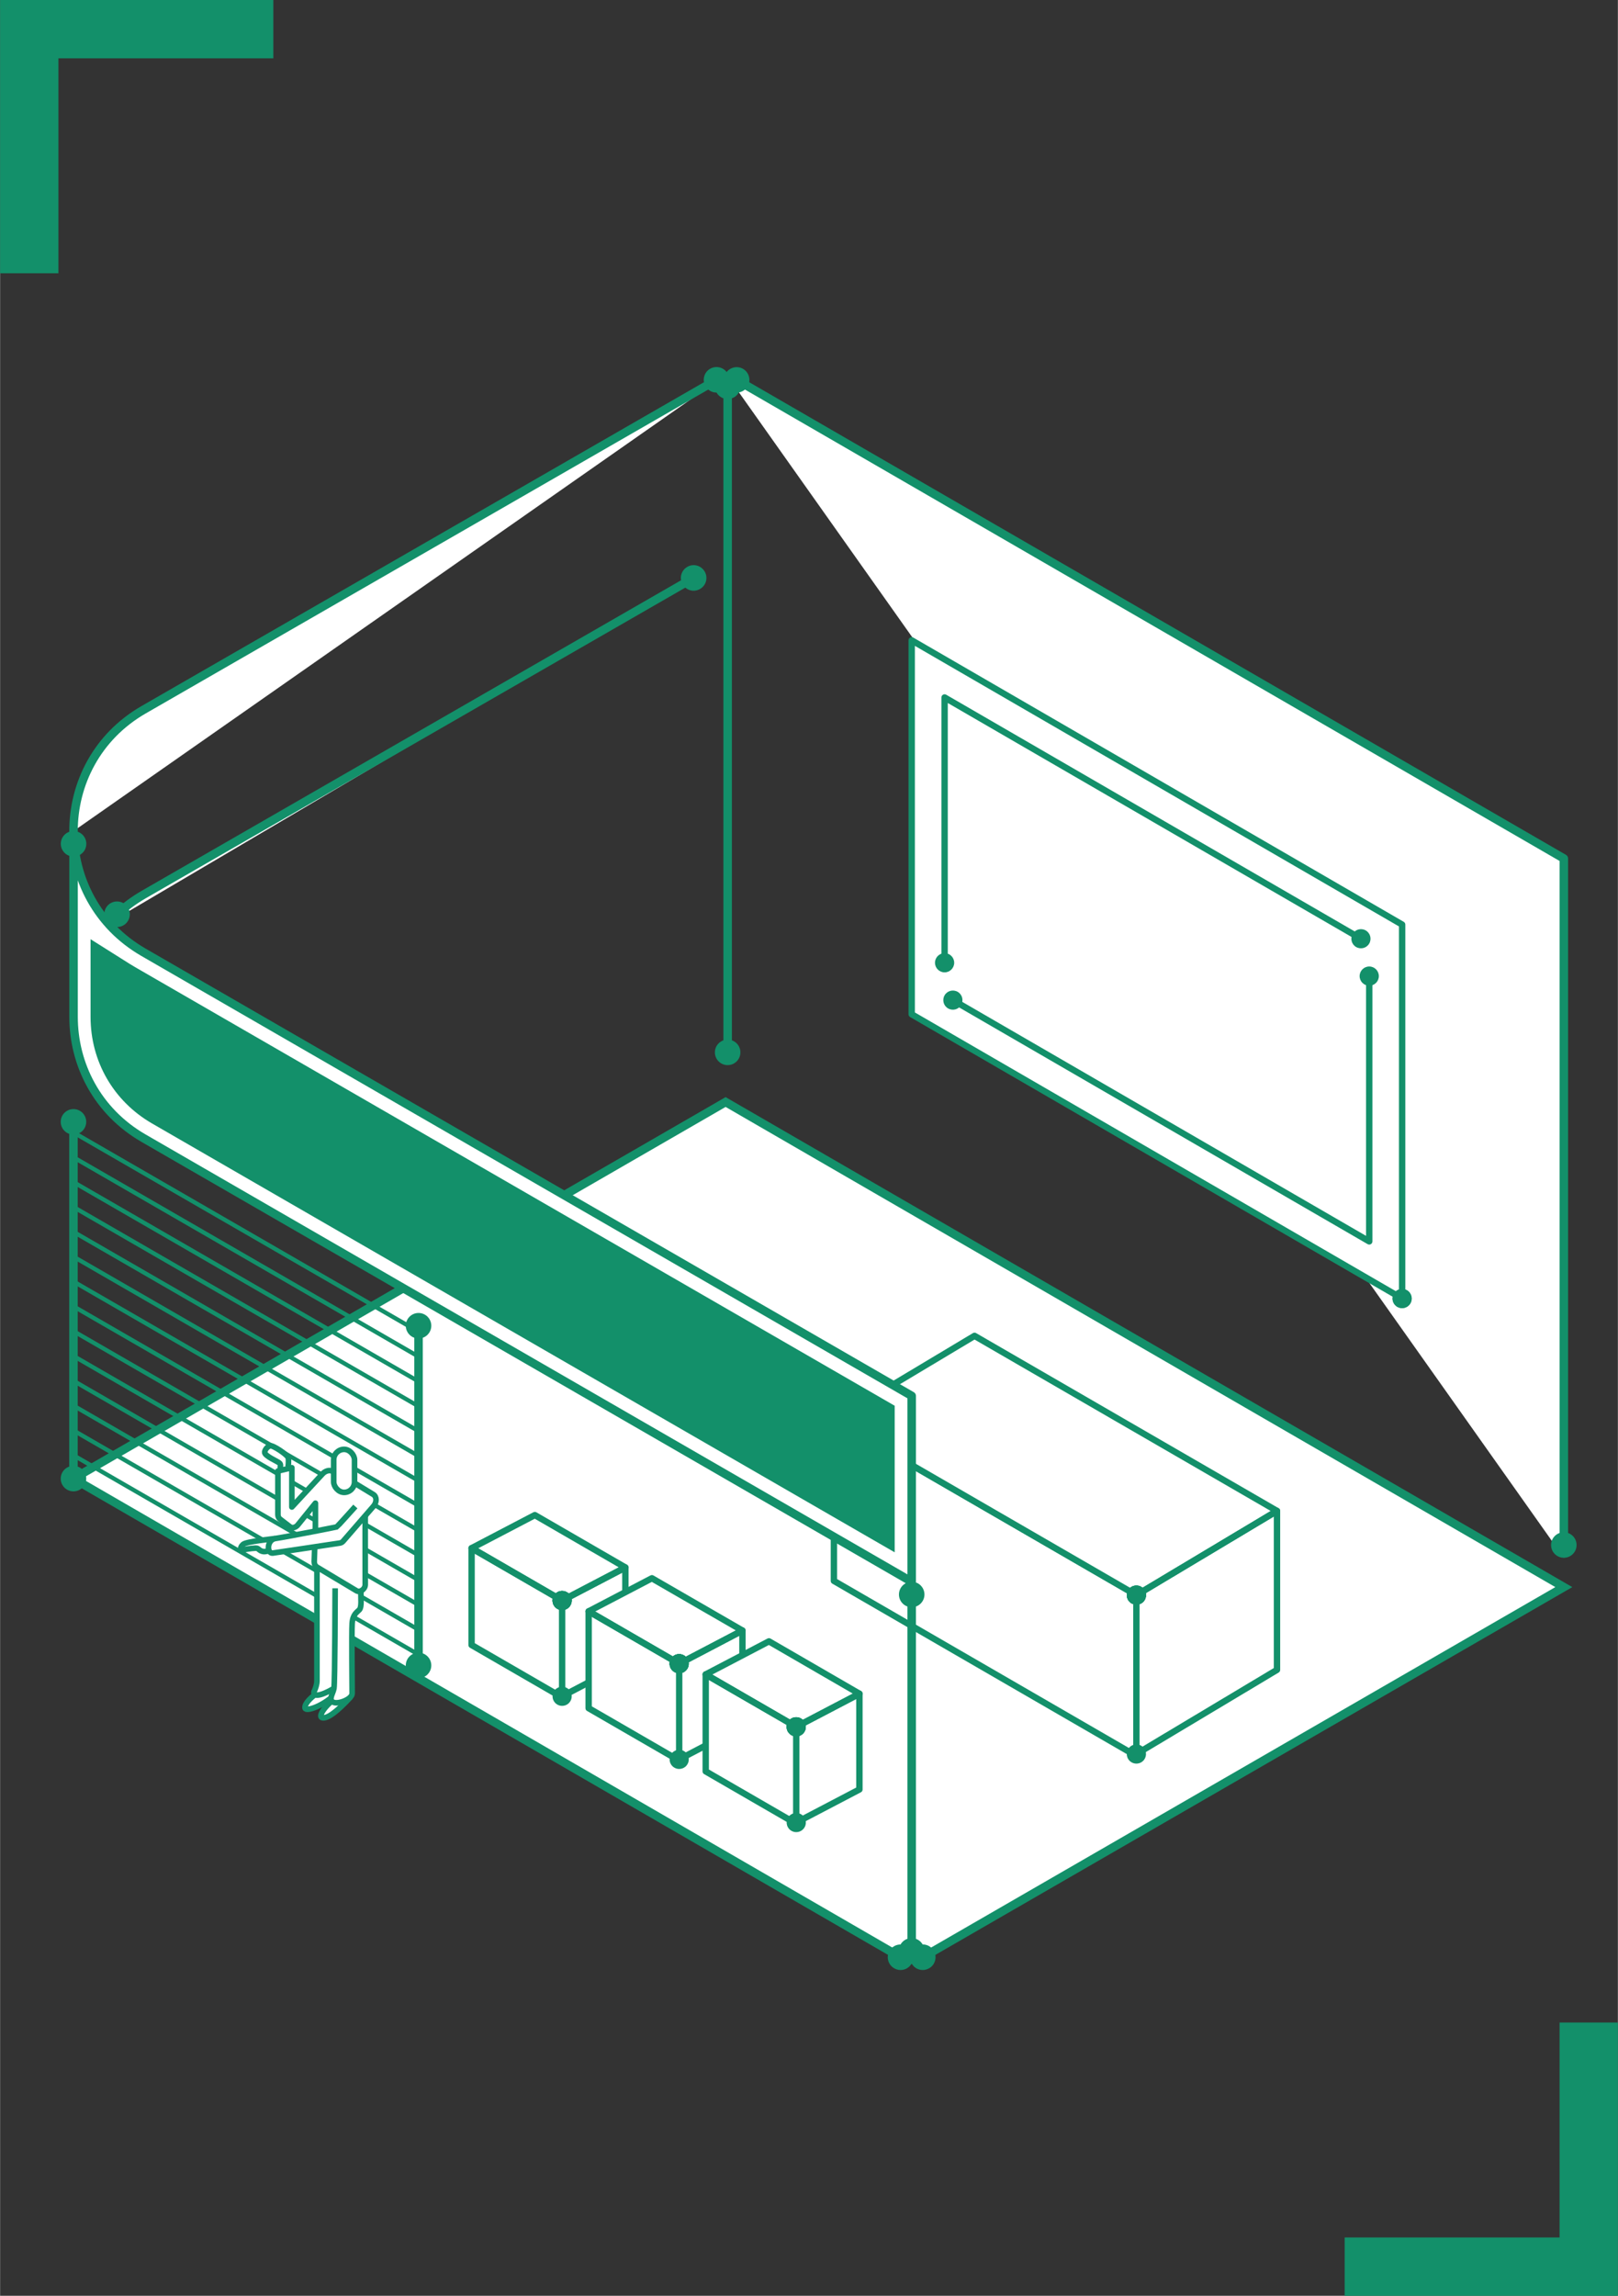 <?xml version="1.0" encoding="UTF-8"?><svg id="_レイヤー_1" xmlns="http://www.w3.org/2000/svg" width="67.14mm" height="95.25mm" xmlns:xlink="http://www.w3.org/1999/xlink" viewBox="0 0 190.3 270.01"><rect x="0" y="0" width="190.3" height="270.01" fill="#333333" stroke="none"/><defs><style>.cls-1,.cls-2,.cls-3{fill:#fff;}.cls-4{stroke-width:.75px;}.cls-4,.cls-5,.cls-3,.cls-6,.cls-7{stroke:#13906a;}.cls-4,.cls-5,.cls-8,.cls-6,.cls-7{fill:none;}.cls-4,.cls-3,.cls-7{stroke-linejoin:round;}.cls-5,.cls-2,.cls-6{stroke-miterlimit:10;}.cls-2{stroke:#72c8d5;stroke-width:.39px;}.cls-9{fill:#13906a;}.cls-3{stroke-width:.66px;}.cls-10{clip-path:url(#clippath);}.cls-6{stroke-width:.5px;}</style><clipPath id="clippath"><polygon class="cls-8" points="49.22 156.22 8.63 132.74 8.63 173.9 49.22 197.38 49.22 156.22"/></clipPath></defs><g><polygon class="cls-9" points="32.14 0 0 0 0 32.14 6.86 32.14 6.86 6.86 32.14 6.86 32.14 0"/><polygon class="cls-9" points="158.16 270.01 190.3 270.01 190.3 237.87 183.44 237.87 183.44 263.15 158.16 263.15 158.16 270.01"/></g><g><polygon class="cls-1" points="107.23 230.94 183.94 186.66 85.34 129.61 8.63 173.9 107.23 230.94"/><g><polyline class="cls-5" points="108.47 230.23 183.94 186.66 85.34 129.61 8.63 173.9 105.99 230.23"/><path class="cls-9" d="M109.28,231.49c-.72,.42-1.64,.17-2.05-.55-.42-.72-.17-1.64,.55-2.05,.72-.42,1.64-.17,2.05,.55,.42,.72,.17,1.64-.55,2.05Z"/><path class="cls-9" d="M105.17,231.49c.72,.42,1.64,.17,2.05-.55,.42-.72,.17-1.64-.55-2.05s-1.64-.17-2.05,.55c-.42,.72-.17,1.64,.55,2.05Z"/></g></g><g><polyline class="cls-1" points="85.34 43.93 183.94 100.97 183.94 183.21"/><g><polyline class="cls-7" points="86.58 44.64 183.94 100.97 183.94 181.79"/><path class="cls-9" d="M85.89,45.98c-.72-.42-.96-1.34-.55-2.05s1.34-.96,2.05-.55c.72,.42,.96,1.34,.55,2.05s-1.34,.96-2.05,.55Z"/><circle class="cls-9" cx="183.94" cy="181.71" r="1.5"/></g></g><g><polygon class="cls-1" points="133.66 187.6 98.08 167.01 98.08 185.93 133.66 206.52 133.66 187.6"/><g><polygon class="cls-4" points="133.66 187.6 98.08 167.01 98.08 185.93 133.66 206.52 133.66 187.6"/><path class="cls-9" d="M134.23,186.62c.54,.31,.72,1,.41,1.54-.31,.54-1,.72-1.54,.41-.54-.31-.72-1-.41-1.54,.31-.54,1-.72,1.54-.41Z"/><circle class="cls-9" cx="133.66" cy="187.6" r="1.13"/></g></g><g><polygon class="cls-1" points="133.66 187.6 98.08 167.01 114.62 157.11 150.2 177.7 133.66 187.6"/><g><polygon class="cls-4" points="133.66 187.6 98.08 167.01 114.62 157.11 150.2 177.7 133.66 187.6"/><path class="cls-9" d="M134.23,186.62c.54,.31,.72,1,.41,1.54-.31,.54-1,.72-1.54,.41-.54-.31-.72-1-.41-1.54,.31-.54,1-.72,1.54-.41Z"/><path class="cls-9" d="M133.08,186.63c-.53,.32-.71,1.01-.39,1.55,.32,.53,1.01,.71,1.55,.39,.53-.32,.71-1.01,.39-1.55-.32-.53-1.01-.71-1.55-.39Z"/></g></g><g><polyline class="cls-4" points="133.66 206.29 150.2 196.39 150.2 177.7 133.66 187.6"/><path class="cls-9" d="M134.24,207.26c-.53,.32-1.23,.15-1.55-.39-.32-.53-.15-1.23,.39-1.55s1.23-.15,1.55,.39c.32,.53,.15,1.23-.39,1.55Z"/><path class="cls-9" d="M133.08,186.63c-.53,.32-.71,1.01-.39,1.55,.32,.53,1.01,.71,1.55,.39,.53-.32,.71-1.01,.39-1.55-.32-.53-1.01-.71-1.55-.39Z"/></g><g><path class="cls-1" d="M85.58,43.93L16.87,83.48c-10.98,6.34-10.98,22.18,0,28.52l90.36,52.17v21.86L16.87,133.86c-5.49-3.17-8.23-8.72-8.23-14.26v-21.86"/><g><path class="cls-7" d="M84.34,44.64L16.87,83.48c-10.98,6.34-10.98,22.18,0,28.52l90.36,52.17v21.86L16.87,133.86c-5.49-3.17-8.23-8.72-8.23-14.26v-20.43"/><path class="cls-9" d="M83.52,43.37c.72-.41,1.64-.17,2.05,.55s.17,1.64-.55,2.05-1.64,.17-2.05-.55c-.41-.72-.17-1.64,.55-2.05Z"/><path class="cls-9" d="M10.14,99.24c0-.83-.67-1.5-1.5-1.5s-1.5,.67-1.5,1.5,.67,1.5,1.5,1.5,1.5-.67,1.5-1.5Z"/></g></g><g><path class="cls-1" d="M12.71,108.6c1.15-1.3,2.53-2.44,4.16-3.38l66.02-38"/><g><path class="cls-7" d="M13.7,107.58c.93-.88,1.98-1.67,3.17-2.36l64.78-37.29"/><path class="cls-9" d="M14.83,108.58c-.58,.59-1.53,.6-2.13,.02-.59-.58-.6-1.53-.02-2.13,.58-.59,1.53-.6,2.13-.02,.59,.58,.6,1.53,.02,2.13Z"/><path class="cls-9" d="M82.33,69.27c.72-.41,.97-1.33,.55-2.05s-1.33-.97-2.05-.55-.97,1.33-.55,2.05c.41,.72,1.33,.97,2.05,.55Z"/></g></g><g><line class="cls-7" x1="85.58" y1="123.85" x2="85.58" y2="45.36"/><path class="cls-9" d="M87.08,123.77c0,.83-.67,1.5-1.5,1.5s-1.5-.67-1.5-1.5,.67-1.5,1.5-1.5,1.5,.67,1.5,1.5Z"/><circle class="cls-9" cx="85.58" cy="45.43" r="1.5"/></g><g><line class="cls-7" x1="8.63" y1="173.9" x2="8.63" y2="131.94"/><circle class="cls-9" cx="8.63" cy="173.9" r="1.5"/><circle class="cls-9" cx="8.63" cy="131.94" r="1.5"/></g><g><line class="cls-7" x1="107.23" y1="187.46" x2="107.23" y2="229.51"/><circle class="cls-9" cx="107.23" cy="187.53" r="1.5"/><path class="cls-9" d="M105.72,229.44c0,.83,.67,1.5,1.5,1.5s1.5-.67,1.5-1.5-.67-1.5-1.5-1.5-1.5,.67-1.5,1.5Z"/></g><g><line class="cls-7" x1="49.22" y1="195.95" x2="49.22" y2="155.85"/><circle class="cls-9" cx="49.22" cy="195.87" r="1.5"/><path class="cls-9" d="M50.72,155.92c0-.83-.67-1.5-1.5-1.5s-1.5,.67-1.5,1.5,.67,1.5,1.5,1.5,1.5-.67,1.5-1.5Z"/></g><g><polygon class="cls-1" points="164.92 152.72 164.92 108.74 107.23 75.31 107.23 119.29 164.92 152.72"/><g><polygon class="cls-4" points="164.92 152.72 164.92 108.74 107.23 75.31 107.23 119.29 164.92 152.72"/><circle class="cls-9" cx="164.92" cy="152.72" r="1.13"/><path class="cls-9" d="M164.35,153.7c.54,.31,1.23,.13,1.54-.41,.31-.54,.13-1.23-.41-1.54-.54-.31-1.23-.13-1.54,.41-.31,.54-.13,1.23,.41,1.54Z"/></g></g><g><polyline class="cls-1" points="161.05 113.67 161.05 146 111.1 117.06"/><g><polyline class="cls-4" points="161.05 114.74 161.05 146 112.03 117.6"/><circle class="cls-9" cx="161.05" cy="114.8" r="1.13"/><path class="cls-9" d="M112.64,116.65c-.54-.31-1.23-.13-1.54,.41-.31,.54-.13,1.23,.41,1.54,.54,.31,1.23,.13,1.54-.41,.31-.54,.13-1.23-.41-1.54Z"/></g></g><g><polyline class="cls-1" points="111.1 114.36 111.1 82.03 161.05 110.97"/><g><polyline class="cls-4" points="111.1 113.29 111.1 82.03 160.12 110.43"/><circle class="cls-9" cx="111.1" cy="113.23" r="1.13"/><path class="cls-9" d="M159.51,111.38c.54,.31,1.23,.13,1.54-.41,.31-.54,.13-1.23-.41-1.54-.54-.31-1.23-.13-1.54,.41-.31,.54-.13,1.23,.41,1.54Z"/></g></g><g><g><polygon class="cls-1" points="66.11 188.24 55.46 182.08 55.46 193.47 66.11 199.63 66.11 188.24"/><polygon class="cls-1" points="66.11 188.24 55.46 182.08 62.9 178.19 73.55 184.35 66.11 188.24"/><polyline class="cls-1" points="66.11 199.5 73.55 195.61 73.55 184.35 66.11 188.24"/></g><g><polygon class="cls-2" points="66.11 188.24 55.46 182.08 55.46 193.47 66.11 199.63 66.11 188.24"/><polygon class="cls-2" points="66.11 188.24 55.46 182.08 62.9 178.19 73.55 184.35 66.11 188.24"/><polyline class="cls-2" points="66.11 199.5 73.55 195.61 73.55 184.35 66.11 188.24"/></g><g><g><polygon class="cls-4" points="66.11 188.24 55.46 182.08 55.46 193.47 66.11 199.63 66.11 188.24"/><path class="cls-9" d="M66.67,187.26c.54,.31,.72,1,.41,1.54-.31,.54-1,.72-1.54,.41-.54-.31-.72-1-.41-1.54,.31-.54,1-.72,1.54-.41Z"/><circle class="cls-9" cx="66.11" cy="188.24" r="1.13"/></g><g><polygon class="cls-4" points="66.11 188.24 55.46 182.08 62.9 178.19 73.55 184.35 66.11 188.24"/><path class="cls-9" d="M66.67,187.26c.54,.31,.72,1,.41,1.54-.31,.54-1,.72-1.54,.41-.54-.31-.72-1-.41-1.54,.31-.54,1-.72,1.54-.41Z"/><path class="cls-9" d="M65.59,187.24c-.55,.29-.77,.97-.48,1.52,.29,.55,.97,.77,1.52,.48,.55-.29,.77-.97,.48-1.52s-.97-.77-1.52-.48Z"/></g><g><polyline class="cls-4" points="66.11 199.5 73.55 195.6 73.55 184.35 66.11 188.24"/><path class="cls-9" d="M66.63,200.5c-.55,.29-1.23,.08-1.52-.48-.29-.55-.08-1.23,.48-1.52,.55-.29,1.23-.08,1.52,.48,.29,.55,.08,1.23-.48,1.52Z"/><path class="cls-9" d="M65.59,187.24c-.55,.29-.77,.97-.48,1.52,.29,.55,.97,.77,1.52,.48,.55-.29,.77-.97,.48-1.52s-.97-.77-1.52-.48Z"/></g></g></g><g><g><polygon class="cls-1" points="79.88 195.67 69.23 189.51 69.23 200.9 79.88 207.06 79.88 195.67"/><polygon class="cls-1" points="79.88 195.67 69.23 189.51 76.67 185.62 87.32 191.77 79.88 195.67"/><polyline class="cls-1" points="79.88 206.92 87.32 203.03 87.32 191.77 79.88 195.67"/></g><g><polygon class="cls-2" points="79.88 195.67 69.23 189.51 69.23 200.9 79.88 207.06 79.88 195.67"/><polygon class="cls-2" points="79.88 195.67 69.23 189.51 76.67 185.62 87.32 191.77 79.88 195.67"/><polyline class="cls-2" points="79.88 206.92 87.32 203.03 87.32 191.77 79.88 195.67"/></g><g><g><polygon class="cls-4" points="79.88 195.67 69.23 189.51 69.23 200.9 79.88 207.06 79.88 195.67"/><path class="cls-9" d="M80.44,194.69c.54,.31,.72,1,.41,1.54-.31,.54-1,.72-1.54,.41-.54-.31-.72-1-.41-1.54s1-.72,1.54-.41Z"/><circle class="cls-9" cx="79.88" cy="195.67" r="1.13"/></g><g><polygon class="cls-4" points="79.88 195.67 69.23 189.51 76.67 185.62 87.32 191.77 79.88 195.67"/><path class="cls-9" d="M80.44,194.69c.54,.31,.72,1,.41,1.54-.31,.54-1,.72-1.54,.41-.54-.31-.72-1-.41-1.54s1-.72,1.54-.41Z"/><path class="cls-9" d="M79.36,194.67c-.55,.29-.77,.97-.48,1.52,.29,.55,.97,.77,1.52,.48,.55-.29,.77-.97,.48-1.52-.29-.55-.97-.77-1.52-.48Z"/></g><g><polyline class="cls-4" points="79.88 206.92 87.32 203.03 87.32 191.77 79.88 195.67"/><path class="cls-9" d="M80.4,207.92c-.55,.29-1.23,.08-1.52-.48-.29-.55-.08-1.23,.48-1.52,.55-.29,1.23-.08,1.52,.48,.29,.55,.08,1.23-.48,1.52Z"/><path class="cls-9" d="M79.36,194.67c-.55,.29-.77,.97-.48,1.52,.29,.55,.97,.77,1.52,.48,.55-.29,.77-.97,.48-1.52-.29-.55-.97-.77-1.52-.48Z"/></g></g></g><g><g><polygon class="cls-1" points="93.65 203.09 83 196.93 83 208.33 93.65 214.49 93.65 203.09"/><polygon class="cls-1" points="93.65 203.09 83 196.93 90.44 193.04 101.08 199.2 93.65 203.09"/><polyline class="cls-1" points="93.65 214.35 101.08 210.46 101.08 199.2 93.65 203.09"/></g><g><polygon class="cls-2" points="93.65 203.09 83 196.93 83 208.33 93.65 214.49 93.65 203.09"/><polygon class="cls-2" points="93.65 203.09 83 196.93 90.44 193.04 101.08 199.2 93.65 203.09"/><polyline class="cls-2" points="93.65 214.35 101.08 210.46 101.08 199.2 93.65 203.09"/></g><g><g><polygon class="cls-4" points="93.65 203.09 83 196.93 83 208.33 93.65 214.49 93.65 203.09"/><path class="cls-9" d="M94.21,202.12c.54,.31,.72,1,.41,1.54-.31,.54-1,.72-1.54,.41-.54-.31-.72-1-.41-1.54,.31-.54,1-.72,1.54-.41Z"/><circle class="cls-9" cx="93.65" cy="203.09" r="1.13"/></g><g><polygon class="cls-4" points="93.65 203.09 83 196.93 90.44 193.04 101.08 199.2 93.65 203.09"/><path class="cls-9" d="M94.21,202.12c.54,.31,.72,1,.41,1.54-.31,.54-1,.72-1.54,.41-.54-.31-.72-1-.41-1.54,.31-.54,1-.72,1.54-.41Z"/><path class="cls-9" d="M93.12,202.09c-.55,.29-.77,.97-.48,1.52s.97,.77,1.52,.48c.55-.29,.77-.97,.48-1.52-.29-.55-.97-.77-1.52-.48Z"/></g><g><polyline class="cls-4" points="93.65 214.35 101.08 210.46 101.08 199.2 93.65 203.09"/><path class="cls-9" d="M94.17,215.35c-.55,.29-1.23,.08-1.52-.48-.29-.55-.08-1.23,.48-1.52,.55-.29,1.23-.08,1.52,.48s.08,1.23-.48,1.52Z"/><path class="cls-9" d="M93.12,202.09c-.55,.29-.77,.97-.48,1.52s.97,.77,1.52,.48c.55-.29,.77-.97,.48-1.52-.29-.55-.97-.77-1.52-.48Z"/></g></g></g><g class="cls-10"><g><line class="cls-6" x1="85.57" y1="218.5" x2="-21.35" y2="156.77"/><line class="cls-6" x1="85.57" y1="215.58" x2="-21.35" y2="153.85"/><line class="cls-6" x1="85.57" y1="212.66" x2="-21.35" y2="150.93"/><line class="cls-6" x1="85.57" y1="209.74" x2="-21.35" y2="148.01"/><line class="cls-6" x1="85.57" y1="206.82" x2="-21.35" y2="145.09"/><line class="cls-6" x1="85.57" y1="203.9" x2="-21.35" y2="142.17"/><line class="cls-6" x1="85.57" y1="200.98" x2="-21.35" y2="139.25"/><line class="cls-6" x1="85.57" y1="198.06" x2="-21.35" y2="136.33"/><line class="cls-6" x1="85.57" y1="195.14" x2="-21.35" y2="133.41"/><line class="cls-6" x1="85.57" y1="192.22" x2="-21.35" y2="130.49"/><line class="cls-6" x1="85.57" y1="189.3" x2="-21.35" y2="127.57"/><line class="cls-6" x1="85.57" y1="186.38" x2="-21.35" y2="124.65"/><line class="cls-6" x1="85.57" y1="183.46" x2="-21.35" y2="121.72"/><line class="cls-6" x1="85.57" y1="180.54" x2="-21.35" y2="118.8"/><line class="cls-6" x1="85.57" y1="177.61" x2="-21.35" y2="115.88"/><line class="cls-6" x1="85.57" y1="174.69" x2="-21.35" y2="112.96"/><line class="cls-6" x1="85.57" y1="171.77" x2="-21.35" y2="110.04"/><line class="cls-6" x1="85.57" y1="168.85" x2="-21.35" y2="107.12"/><line class="cls-6" x1="85.57" y1="165.93" x2="-21.35" y2="104.2"/><line class="cls-6" x1="85.57" y1="163.01" x2="-21.35" y2="101.28"/><line class="cls-6" x1="85.57" y1="160.09" x2="-21.35" y2="98.36"/><line class="cls-6" x1="85.57" y1="157.17" x2="-21.35" y2="95.44"/><line class="cls-6" x1="85.57" y1="154.25" x2="-21.35" y2="92.52"/><line class="cls-6" x1="85.57" y1="151.33" x2="-21.35" y2="89.6"/><line class="cls-6" x1="85.57" y1="148.41" x2="-21.35" y2="86.68"/><line class="cls-6" x1="85.57" y1="145.49" x2="-21.35" y2="83.76"/><line class="cls-6" x1="85.57" y1="142.57" x2="-21.35" y2="80.83"/><line class="cls-6" x1="85.57" y1="139.64" x2="-21.35" y2="77.91"/><line class="cls-6" x1="85.57" y1="136.72" x2="-21.35" y2="74.99"/><line class="cls-6" x1="85.57" y1="133.8" x2="-21.35" y2="72.07"/><line class="cls-6" x1="85.57" y1="130.88" x2="-21.35" y2="69.15"/><line class="cls-6" x1="85.57" y1="127.96" x2="-21.35" y2="66.23"/><line class="cls-6" x1="85.57" y1="125.04" x2="-21.35" y2="63.31"/><line class="cls-6" x1="85.57" y1="122.12" x2="-21.35" y2="60.39"/><line class="cls-6" x1="85.57" y1="119.2" x2="-21.35" y2="57.47"/><line class="cls-6" x1="85.57" y1="116.28" x2="-21.35" y2="54.55"/><line class="cls-6" x1="85.57" y1="113.36" x2="-21.35" y2="51.63"/><line class="cls-6" x1="85.57" y1="110.44" x2="-21.35" y2="48.71"/><line class="cls-6" x1="85.57" y1="107.52" x2="-21.35" y2="45.79"/><line class="cls-6" x1="85.57" y1="104.6" x2="-21.35" y2="42.86"/><line class="cls-6" x1="85.57" y1="101.68" x2="-21.35" y2="39.94"/></g></g><g><path class="cls-3" d="M36.94,199.38c-.28,.24-1.15,.95-1.07,1.5,.07,.47,2.15-.2,3.7-1.77"/><path class="cls-3" d="M39.27,198.57c-2.24,1.31-2.47,.68-2.33,.36,.18-.39,.33-.83,.33-1.25v-14.13h4.85"/><path class="cls-3" d="M41.2,199.61s-1.88,2.12-2.93,2.39-.44-.92,.74-1.93"/><path class="cls-3" d="M32.96,172.71c0-.35,.07-.43-.08-.62s-1.82-.85-1.76-1.31c.05-.35,.38-.68,.65-.74,.34-.08,2.01,1.05,2.11,1.38s0,1.07,0,1.07"/><path class="cls-3" d="M42.43,187.11c0,.86,.12,1.89-.16,2.2s-.79,.53-.86,1.63c-.07,1.1,0,7.67,0,8.23,0,.67-1.67,1.32-2.24,1.02s-.02-.98,.1-1.61,.14-11.78,.14-11.78"/><path class="cls-3" d="M42.95,175.94c-.01,.45,0,7.75,0,10.43,0,.53-.62,.97-1.03,.72-1.28-.77-3.37-2.01-4.64-2.78-.21-.13-.33-.36-.33-.63,0-.43,.16-4.4,.16-4.83"/><path class="cls-3" d="M32.39,180.94c-.29,.06-3.42,.34-3.81,.7s-.38,.71,.13,.61,1.31-.21,1.53-.15,.42,.54,1.19,.33"/><path class="cls-3" d="M41.79,177.18s-2.14,2.38-2.19,2.4-5.41,1.08-7.21,1.36c-1.04,.16-1.03,1.78-.33,1.72,.29-.03,6.57-.98,7.9-1.18,.16-.02,.31-.11,.42-.25,.89-1.02,2.66-3.06,3.54-4.08,.41-.48,.4-1.13-.03-1.39-.55-.33-1.6-.98-2.19-1.33l-2.29-1.19c-.07-.09-.19-.13-.26-.17-.35-.23-.87-.11-1.23,.28-.9,.97-3.6,3.89-3.6,3.89v-4.62l-1.64,.39v5.12c0,.22,.09,.41,.24,.53l1.19,.91c.25,.19,.66,.09,.91-.22l2.07-2.56v3.34"/><rect class="cls-3" x="39.24" y="170.46" width="2.45" height="5.06" rx="1.23" ry="1.23"/></g><path class="cls-9" d="M17.87,132.13c-4.53-2.62-7.23-7.3-7.23-12.53v-9.14l4.6,2.9c.21,.13,.42,.26,.63,.38l89.36,51.59v17.24L17.87,132.13Z"/></svg>